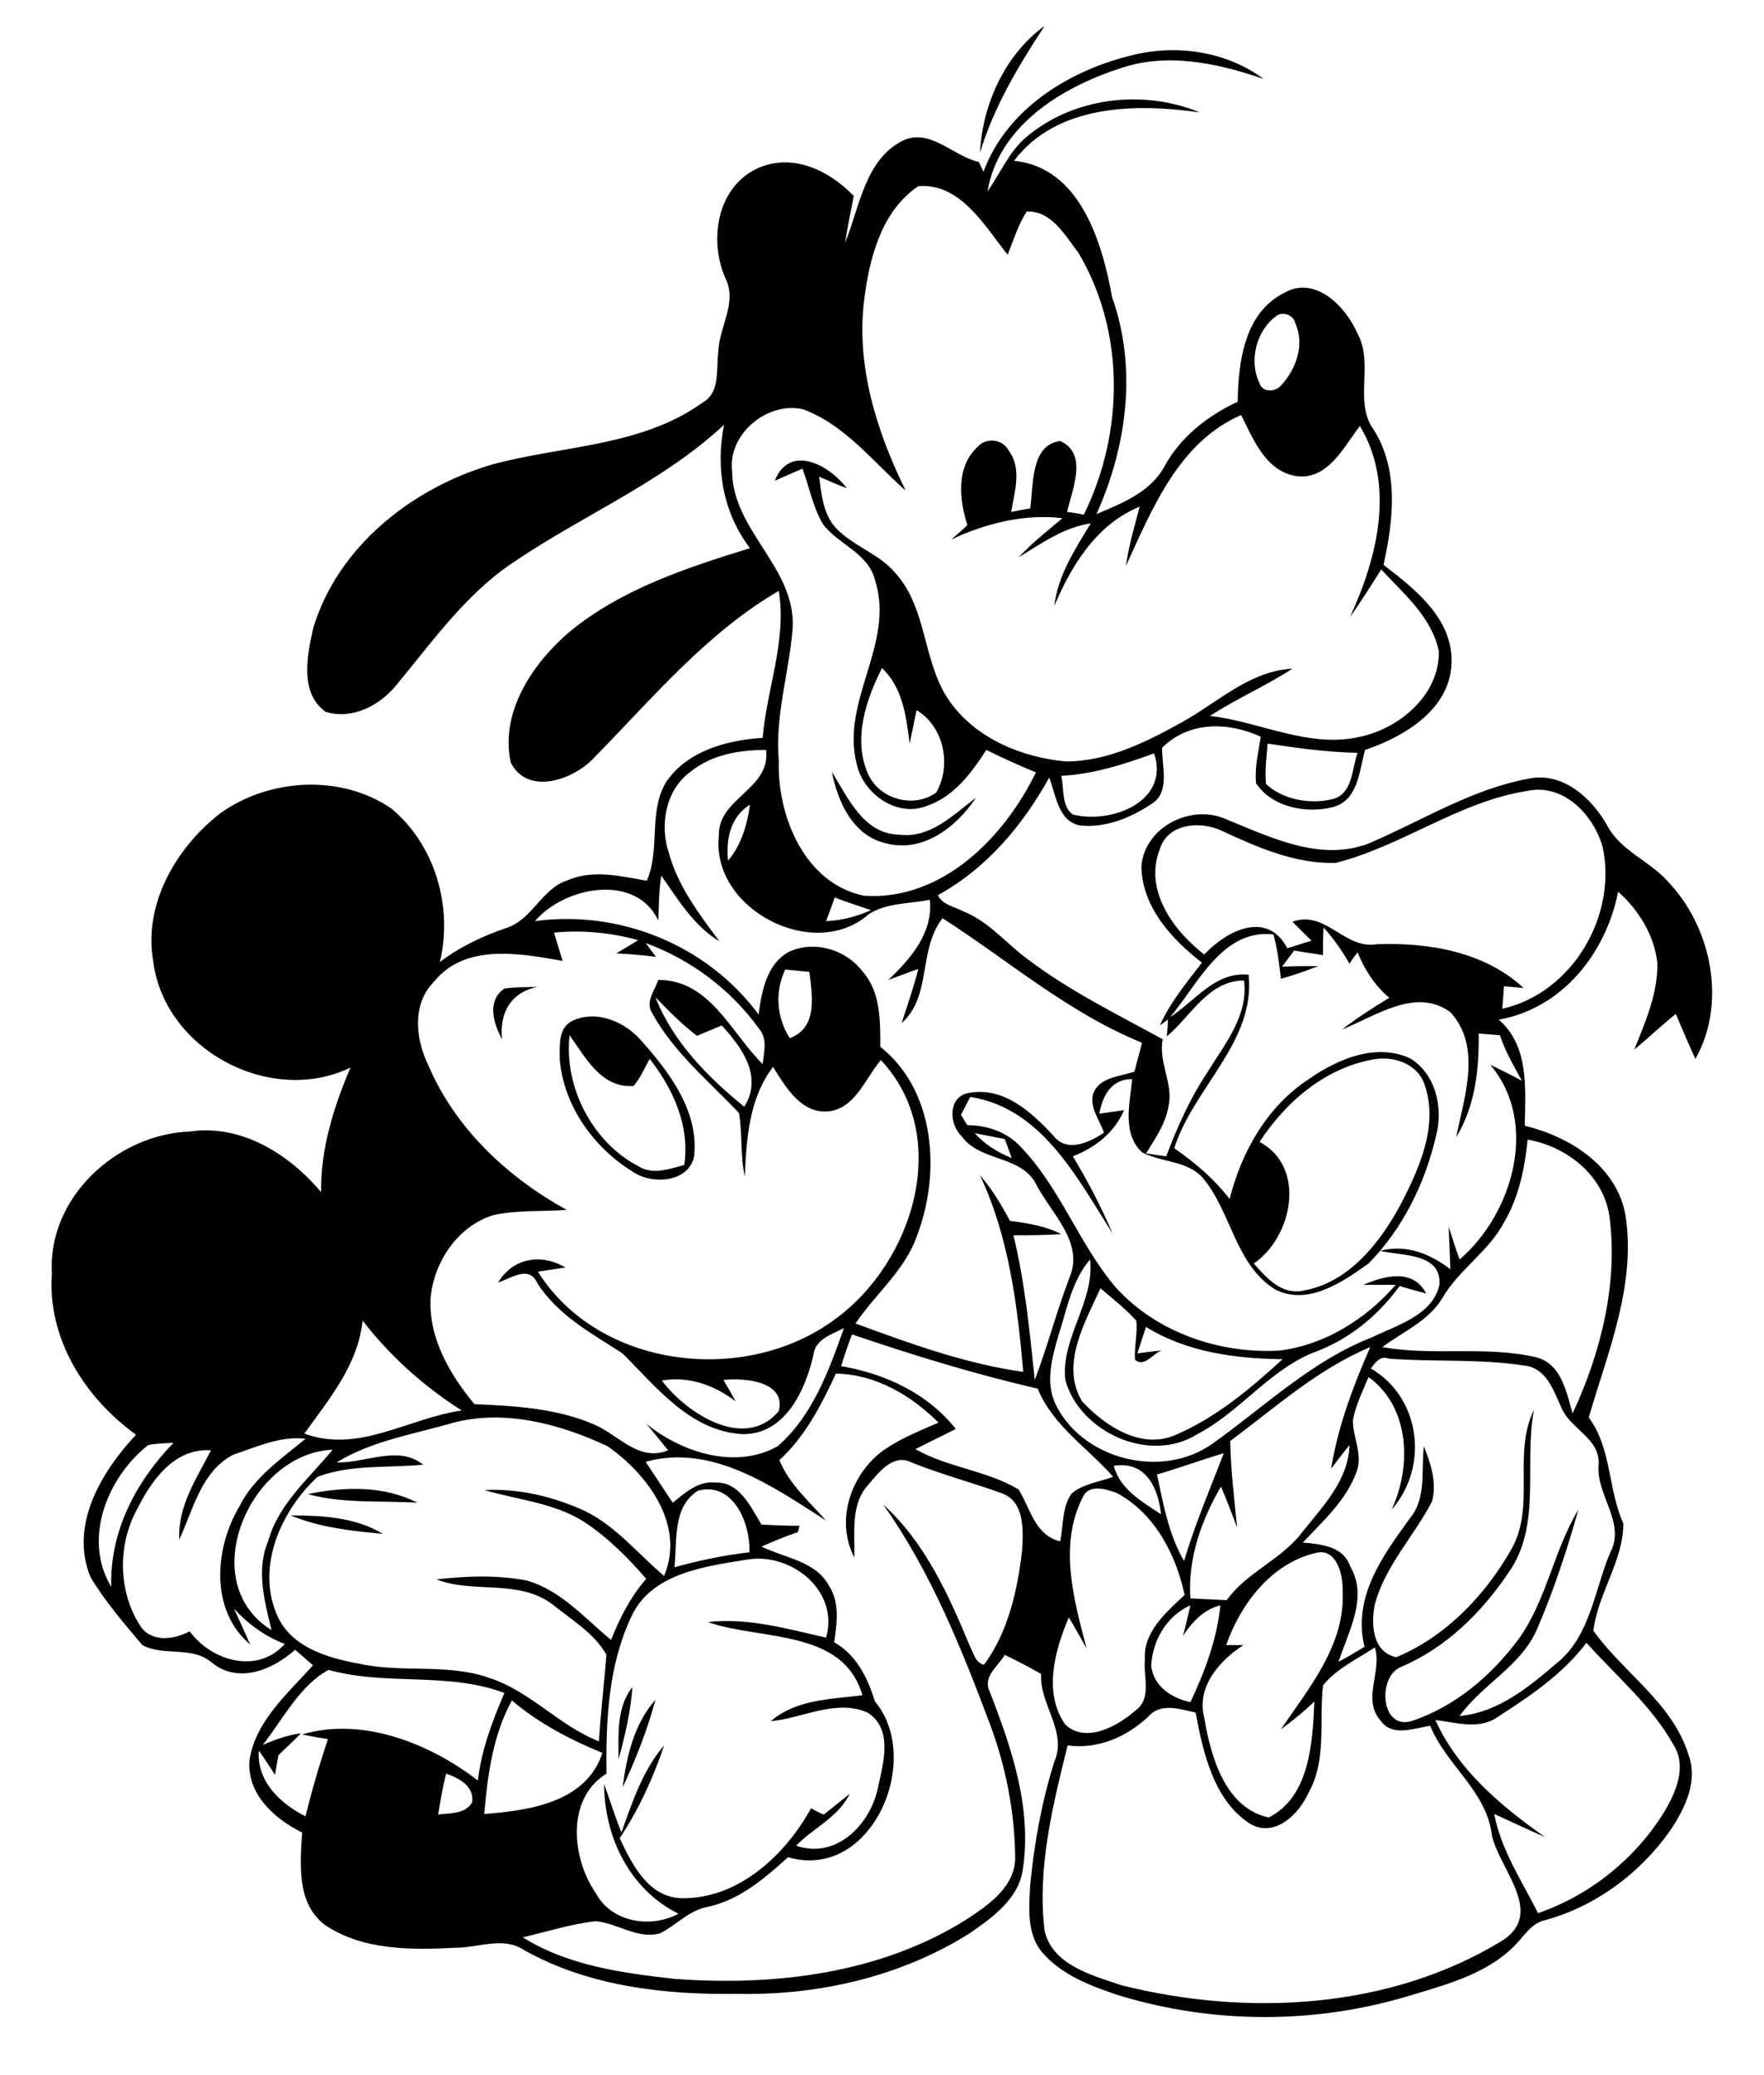 <?xml version="1.0" encoding="utf-8"?>
<!-- Generator: Adobe Illustrator 21.0.2, SVG Export Plug-In . SVG Version: 6.00 Build 0)  -->
<svg version="1.2" baseProfile="tiny" id="Layer_1" xmlns="http://www.w3.org/2000/svg" xmlns:xlink="http://www.w3.org/1999/xlink"
	 x="0px" y="0px" viewBox="0 0 306 360" overflow="scroll" xml:space="preserve">
<path fill="#010101" d="M108,310.1c0.7-5.4,2-11.1,5.7-15.2C112.3,300.1,110.3,305.2,108,310.1 M107.3,305.2c0-4.2-0.4-9,2.4-12.5
	C109.4,297,108.4,301.2,107.3,305.2 M50.4,262.9c5.4,0,11.3,0.3,16,3.2C61,265.6,55.5,265,50.4,262.9 M53.4,259.2
	c6.3-1.3,13.2-1.5,19,1.5C66,260.3,59.5,260.9,53.4,259.2 M98.8,179.6c-1,8.9,3.9,18.5,11.9,22.7c2.5,1.6,5.4,0.5,8-0.2
	c1-6.7-1.9-13.2-6-18.4c-0.9,1.6-1.6,3.3-2.8,4.7C104.3,188.8,101.6,183.5,98.8,179.6 M99.3,177.1c4.2-2,9.2,0.2,12,3.5
	c4.9,5.5,10,12.3,9.1,20.1c-1,4.3-6.8,4.8-10.1,2.9c-7-4.1-12.5-11.5-13.2-19.8C97.1,181.4,96.8,178.3,99.3,177.1 M87.5,171.5
	c1.9-0.3,3.8-0.2,5.7-0.3c-4.6,1-6.6,4.5-6.1,9.1C85.6,177.6,84.4,173.6,87.5,171.5 M144.3,133.9c2.8,4.5,5.5,10.8,11.7,10.9
	c5.4,0.7,9.4-3.5,13.3-6.4c-3.4,5.1-9.2,9.6-15.6,7.9C147.9,145,145.3,139,144.3,133.9 M77.4,307.7c-0.6,2.3-1,4.7-1.4,7.1
	c2-0.3,4.6,0,5.9-2.1C82.3,309.9,79.7,308.5,77.4,307.7 M88.8,295c-3.3,6-4.2,12.9-4.8,19.7c7.8-0.6,17.7-2,20.5-10.6
	C98.9,301.8,93.5,299,88.8,295 M45.6,302.7c2.1-0.9,4.3-1.7,6.6-2c-1.2,1.3-2.6,2.5-3.9,3.8c-0.2,1.1-0.4,2.3-0.6,3.4
	c-0.9-1.4-1.8-2.8-2.8-4.2c-0.4,5.3,3.7,9.2,8.1,11.4c1.1-4.5,2.4-9,3.9-13.4c-1.5-0.2-3-0.5-4.5-0.8c10.4-3.1,22.1,1.5,30.5,8
	c0.6-5.3,2.5-10.3,4.6-15.2c-9.8-3.7-20.5-1.2-30.5-4C52.1,292.3,49.1,298.2,45.6,302.7 M229.5,292.4c-0.7,6.2,0.7,12.9-2.5,18.6
	c-1.7,3.8-6,8-10.3,5.3c-6.2-4.1-8-12.3-9.3-19.2c-2.8-0.6-6.1-1.8-8.3,0.8c-3.8,3.5-8.7,5.6-13.9,4.9c-2.6,10.5-5.3,21.3-4,32.1
	c1.3,6,8.3,7.8,13.3,9.5c21.9,5.5,46.7,4.2,66.2-7.8c7.3-4.8-0.6-12.3-1.9-18.2c-0.9-7.7-7.9-12.1-10.7-19c-2.8,0.4-6.6,2-8.6-0.9
	c-3.3-3.7,0.3-8.5-1-12.7C235.3,287.9,231.8,289.5,229.5,292.4 M259.9,297.8c-3.3,2.4-7.3,1-10.9,0.6c3.9,8.7,11.4,14.9,19,20.3
	c-3-1.3-5.9-2.7-8.8-4c1.2,6.3,4.8,11.6,7.6,17.2c9-3.1,16.8-9.4,21.8-17.4c2.1-3.5,4.1-8,1.7-11.8c-3.8-6.8-9.9-11.9-15.1-17.7
	C271.1,290.4,265.5,294.2,259.9,297.8 M199.7,289c0.4,3.6,3.6,5.6,6.8,6.3c2.5-5.3,4.6-10.9,5.2-16.8c-2.9,0.7-4.9,2.9-6.5,5.3
	c0.5-1.8,0.9-3.6,1.3-5.3C202.4,280.3,199.9,284.6,199.7,289 M109.5,280.5c-4,8.5-4.4,18-4.3,27.2c-7.1,4.4-6,14.8-1.8,20.8
	c2.7,5,9.5,6.1,14.3,3.5c-8.5-4.2-12.9-13.4-12.9-22.5c1,2.8,1.9,5.7,3,8.4c1.9-5.3,3.7-10.8,7.4-15.1c-1.9,5.7-4.4,11.1-7.7,16.1
	c2.1,4.5,4.9,10.1,10.5,10.4c9.9,0.3,18.2-7.4,22.7-15.6c0.7,0.4,1.4,0.8,2.2,1.1c1.5-1.2,3-2.4,4.5-3.6c-2,4.1-6.3,5.9-9.3,9
	c7,2.4,12.9-3.7,14.2-10.1c0.9-4.2,2.7-10.1-1.8-13c-5.5-2.4-11.3,1-16.8,1.5c4.4-3.8,10.4-3.8,15.9-4.5
	c-3.3-11.6-17.8-9.5-26.8-12.7c7-0.8,13.8,1.2,20.5,2.7c2.3-8-5.8-14.6-13.3-13.6C122.6,271.7,113,272.8,109.5,280.5 M212.7,285.4
	c0.7,0,2.2,0,3,0c-4.2,2.7-8.2,7.3-6.8,12.6c1.1,6.6,3.6,15.7,11.2,17.3c7.1-3.6,7.6-13,7.9-20.1c-1.8,1.7-3.7,3.3-5.8,4.8
	c4.9-7.2,11.2-14.7,10.7-24c0.1-2.7-1-7.5-4.6-6.6C220.5,271.2,215.2,278.3,212.7,285.4 M187.8,259.8c-4.2,8.3-1.5,17.8,0.7,26.2
	c-1-1.8-2-3.6-3.1-5.4c-2.4,5.7-4.5,13-0.6,18.6c3.6,3.3,9,0.3,12.1-2.4c3-2.1,1.4-5.9,1.7-8.9c-0.3-4.8,3.7-8.2,6.9-11.2
	c-1.5-7-5.2-14.2-11.8-17.7C191.8,258.3,188.8,257.4,187.8,259.8 M117,271.9c4.3-1.2,8.6-2.1,13-2.6c0.2-5-2.8-12.3-8.9-10.7
	C116.6,261.4,117.5,267.3,117,271.9 M193.2,254.3c1.1,4.1,4.9,6.2,8.2,8.4C200.9,258,198.7,253.4,193.2,254.3 M200.7,255.8
	c1.1,5.1,2,10.4,4.7,15c1.9-6.4,4.5-12.5,6.9-18.7C208.3,253.3,204.5,254.7,200.7,255.8 M47.1,282.8c-1.2-5-2.7-10.4-0.6-15.4
	c1.8-6.5,7.1-10.9,11.2-15.9C43.4,252.1,33.6,274.4,47.1,282.8 M25.7,250.7c-7.1,5.6-11.4,16.3-6.4,24.6c-0.3-9.6,4.3-18.3,10.8-25
	C28.6,250.4,27.1,250.4,25.7,250.7 M40.4,252.4c-5.5,2.9-6.9,9.5-9.3,14.7c-0.3-5.8,3-10.6,5.5-15.5c-6.4-0.4-10.3,5.2-12.8,10.2
	c-3.5,6.3-3.3,14.6,0.7,20.5c2,2.7,5.8,2.1,8.4,0.7c3.8,5.2,11.8,7.5,16.5,2.2c-3.4-1.3-6.3-3.4-8.8-6.1c0.9,2,1.9,4.1,2.8,6.2
	c-7-5.9-6.2-16.7-1.9-23.9c2.5-5.1,7.3-8.3,11.5-11.8C48.6,249.1,44.5,251,40.4,252.4 M78.7,246.8c-6.8,2-14.1,3.1-20.3,6.9
	c4.9,0.2,10.7-3.1,15,0.4c-6.1,0.6-12.5-0.1-18.3,2.1c-6.2,5.7-10.6,15.3-7.2,23.6c2.2,5.8,8.7,7.8,14.3,8.8
	c7.5,1.7,15.4-0.1,22.7,2.5c7.1,2.3,12.1,8.3,19,11c0.3-5,0.9-10,1.3-15c-2.1-3.8-6.1-6.1-9.4-8.8c-5.9-4.4-13.7-1.8-20.1-4.3
	c5.2-0.6,10.5-0.8,15.7,0.2c5.9,1.7,10,6.5,14.6,10.3c1.5-3.8,3.4-7.5,6.1-10.6c-3.2-3.7-6.7-7.2-10.8-9.9
	c-5.2-3.3-11.5-3.8-17.3-5.5c6-0.3,11.9,1.1,17.4,3.6c5.4,2.6,9.3,7.5,13.8,11.3c3.7-8.8-2.8-17.6-9.8-22.5
	C97.1,247,87.6,244.5,78.7,246.8 M114.8,239.5c4.3,5.7,14.4,12.3,20.3,5.3c1.3-5.2-6-5.8-9.6-5.4c0.7,1.2,1.4,2.4,2.1,3.7
	C123.9,240.3,119.5,238.7,114.8,239.5 M145,238.3c-2.5,5.4-5.3,10.9-9.8,15c1.7,4.2,5.2,7.2,8.1,10.5c-9.2-5.9-19.8-13.4-31.3-10.2
	c1.6,2.4,3.1,4.7,4.7,7.1c2.1-1.7,4.4-3.8,7.3-3.5c4.3-0.2,6.2,4.2,8.1,7.3c2.2,0.1,4.4,0.2,6.6,0.2c-0.1,0.3-0.2,0.8-0.3,1.1
	c-2.1,0.7-4.2,1.6-6.3,2.5c4,2,9.4,2.5,11.7,6.8c1.9,2.9,1.4,6.5,0.9,9.8c3.9,2.2,5.8,6.2,7.1,10.3c8.4,10.1-0.6,31.2-15.1,27
	c-4.1,3.7-8.4,7.4-13.9,8.6c-3.3,0.6-5.5,3.2-8.3,4.6c-3.9,1.1-7.4-1.8-11.2-2.1c-4.3,0.5-8.4,1.8-12.6,2.8
	c7.8,4.9,17.3,6.2,26.3,7.2c17.4,1.3,35.8-0.9,50.8-10.4c3.8-2.5,8.4-5.7,8.3-10.8c-0.1-7.8-1.6-15.5-4.3-22.8
	c-5-13.3-10.3-26.6-18.6-38.3c7.3,6.6,11.4,15.8,15.1,24.7c0.6,1.1,0.9,2.8,2.4,3.1c4.2-5.7,5.8-12.9,6.6-19.8
	c0.2-3.4,0.5-8.4-3.4-9.9c-5.2-1.9-10.6-3.3-15.8-5.4c-3.2-1.6-5.7,1.8-7.5,3.9c-3.1,3.4-2.3,8.3-2.4,12.6
	c-3.4-6.5-0.5-14.7,5.2-18.7c2.9-2,6.2-3.3,9.4-4.7C158.1,242.1,151.9,238.4,145,238.3 M237.8,237.4c8.7,5.1,10.1,17.1,3.6,24.5
	c3.5-7.5,3.2-17.8-4-23c-1,2.4-2.2,4.8-2.7,7.4c-0.1,3,1.8,6,0.6,9.1c-1.8,4.9-5.8,8.5-9.3,12.2c3.1,0.3,7,0.6,8.2,4.1
	c3.2,5.4-0.3,11.3-2,16.6c1.5-0.8,3-1.7,4.5-2.6c-2.1-8.6,3.1-15.7,7.8-22.2c3-3.5,2-8.4,2.5-12.6c1.2,3,2.3,6.4,1.4,9.6
	c-3.1,6-8.1,11.1-9.9,17.8c-0.7,3.3-0.5,8.3,3.7,9.2c8.5-3.5,15.4-10.7,19.9-18.6c4.4-7.5,0.2-16.7,4-24.3c-1.8,9.3,1.4,20-4.4,28.2
	c-4.7,7-10.9,13.1-18.7,16.4c-4.1,1.7-3.5,10.9,1.8,9.4c7.6-2.5,13.9-7.9,18.6-14.2c4.9-6.8,6.1-15.4,10.4-22.5
	c-2,7.1-4.3,14.1-7.2,20.8c-2.8,6.4-9.5,9.5-13.4,15c6.7-0.6,12.1-5.1,17-9.3c5.7-4.7,6.4-12.6,9.1-19c2.8-5.2-2.4-9.9-2-15.2
	c0.4-4.6-4.8-6.2-6.4-9.9c-1.4-3-2.6-7-6.5-7.4c-7.8-1.2-15.7-0.6-23.5-1.2C239.4,235.1,238.6,236.4,237.8,237.4 M213.4,250
	c0.1,5,0.7,10,1.2,15c-0.9-2.4-1.8-4.8-2.8-7.1c-3.4,5.8-5.8,12.6-5.3,19.4c2.1,0.1,4.2,0.2,6.3,0.3c3.5-4.9,9.5-7,13.1-11.8
	c3.6-4.5,8-9,8.2-15.1c-1.1,1.3-2.1,2.7-3.2,4.1c1.2-7.3,3.8-14.3,6.8-21.1C228.6,237.5,221.2,244.2,213.4,250 M147.8,231.5
	c-0.7,1.8-1.3,3.6-1.9,5.5c7.6,1.3,15,4.7,19.9,10.9c-2.3,1.2-4.7,2.3-7,3.5c5.6,3.2,12.4,3.7,17.9,7c2.1,3.4,2.8,7.9,7.2,9
	c0.6-2.8,0.3-6,2-8.3c2-1.7,4.8-2,7.2-2.9c-4.5-5.1-10.4-8.8-13.1-15.3C169.1,238.4,158.4,235.1,147.8,231.5 M62.9,229.1
	c-0.8,7.7-5.8,13.6-10.1,19.6c9.4,3.5,18.1-2.7,27.3-4C73.5,240.5,67.7,235.3,62.9,229.1 M190.9,223.5c-2.7,5.9-7,13.3-3.2,19.6
	c4,4.3,10.3,8.5,16.3,5.8c7-3,12.9-8,18.5-13.1c-8.2-0.1-16.6-1.2-23.7-5.6c-0.5,1.5-1,3-1.5,4.6c1.4-0.2,2.8-0.4,4.2-0.5
	c-1.5,0.5-3,3-4.6,1.6c-0.2-2.3,0.5-4.6,0.2-6.8C195.3,227.1,193,225.3,190.9,223.5 M265,197.7c-0.5,4.9-1.5,9.9-4,14.2
	c-2.7,5.2-7.9,8.3-10.8,13.3c-2.4,4-6.8,5.8-10.4,8.5c8.9,1.6,18.1-0.3,26.8,1.8c4.3,1.2,5.1,6,6.2,9.7c4.9-10.5,7.9-22.5,6.4-34.1
	C278.2,203.9,271.8,198.9,265,197.7 M169.1,196.6c1.7,1.9,3.9,3.3,6.4,4.3c-0.3-0.8-0.9-2.5-1.2-3.3
	C172.6,197.3,170.8,196.9,169.1,196.6 M218.5,198.1c8.2,4.4,5.7,16.5-1,21.1c2.2,2.5,4.8,5.5,8.6,4.7c7.9-1.4,13.3-8.3,16.9-15
	c3.2-6.2,6.5-13.5,4.2-20.5c-1.1-3.8-5.4-5.3-9-4.6C229.8,185.3,223,191.2,218.5,198.1 M113.7,173c3,7.7,9.1,13.9,15.4,19
	c3.3-5.2-0.4-10.3-3.9-14.1c-1.4,0.6-2.9,1.2-4.3,1.8C118.3,177.7,116,175.4,113.7,173 M136.2,168.2c-1.8,3.9-1.5,8.3,0.8,11.9
	c4.9-1.8,3.9-7.4,3.4-11.5C139,168.5,137.6,168.3,136.2,168.2 M96.1,161.8c0.5,1.6,1,3.3,1.5,4.9c-7.4-1.3-16.9-3.1-22.3,3.6
	c-3.9,3.9-3.2,10-1,14.5c4.7,11,13.7,19.4,24,25.1c-4.2,0.3-8.6,0-12.7,0.9c-6.2,1.9-10.3,8.1-10.9,14.3c-0.4,7,3.3,13.3,7.6,18.5
	c7,0.3,14.2,0.7,20.7,3.5c4.3,1.8,7.8,6.6,12.9,4.5c-1.3-1.6-2.5-3.1-3.8-4.6c6.2,5,15.5,8,22.8,3.9c6-5.2,8.9-13.1,11.5-20.5
	c-2.1,1.1-5,1.9-5.3,4.7c-1.4,6.1-4.9,13.8-12.3,13.7c-9-0.5-14.9-8.1-20.8-14c-5.4-3.5-11.2-6.6-14.8-12.2
	c-1.4-3.2-4.6-0.8-6.8-0.1c2.6-4.3,7.5-5.1,11.7-2.6c-1.6,0.2-3.2,0.5-4.8,0.7c10.6,16.9,36,19.8,51.5,8.3c13.6-9.8,20.5-31.7,8-45
	c-2.7,3.2-4.4,8.3-9,8.9c-4.8,0.5-7.5-4.2-9.7-7.7c-4.2,5.5-4.6,12.5-4.9,19c-0.8-3.6-0.4-7.4-1-11c-5.3-5.6-11.4-10.6-15.1-17.4
	c-1.2-1.9,0.5-3.9,1.1-5.7c9,0,12.6,9.2,18.1,14.6c0.2-2,0.9-4.3-0.6-6.1c-4.9-6.8-11.8-12-19.7-14.9c0.6,0.8,1.2,1.6,1.8,2.4
	c-2.3-0.3-4.6-0.5-6.9-0.6c1.3-0.8,2.6-1.5,3.8-2.3C106,161.8,101,161.3,96.1,161.8 M144.8,155.7c-0.5,1.4-1,2.8-1.5,4.1
	c2.7-0.1,5.3-0.8,7.8-1.9C149,157.2,146.9,156.5,144.8,155.7 M126.3,149.3c2.3-2.7,3.3-6.2,3.8-9.7
	C126.7,141.7,125.9,145.6,126.3,149.3 M231.7,149.7c-7,0.2-13.6-2.7-19.8-5.6c-3.7-1.7-9.3-1.3-10.7,3.2c-2.8,7.1,2.3,14.1,7.7,18.3
	c3.8-4.1,10.9-7.8,14.4-1.1c1.4-0.4,2.8-0.9,4.2-1.3c-1.1-1.1-2.2-2.2-3.3-3.3c5.8-2.1,9,4.9,14.7,3.9c9-0.3,18.6,1.3,25.4,7.6
	c-1.1-0.1-2.3-0.2-3.4-0.3c-0.1,1-0.2,2.9-0.3,3.9c12.1-2.7,20-16.1,17.4-28.1c-1.6-5.6-6.8-11-13-9.7
	C253.2,139,243.2,146.8,231.7,149.7 M184.1,134.6c0.5,2.2,0,5.3,2,6.7c6.6,1.7,16.9-2.2,14.1-10.6
	C195,132.6,189.7,134.3,184.1,134.6 M119.9,133.8c-4.4,3.1-5.5,9.2-3.9,14.1c1.6,5.8,5.2,10.6,8.8,15.4c-4.5-2.7-7.2-7.3-10.1-11.4
	c-0.4,2.6-0.4,5.2-0.5,7.8c-3.9-8.3-16.3-5.9-21.4,0.1c14.8-2,29.9,4.2,38.8,16.2c0.5-4,1.4-8.8,5.3-10.9c4.4-2,9.8-0.4,12.7,3.4
	c3.2,3.6,3.1,8.6,3.1,13.1c9.6,7.6,10.5,21.9,6.4,32.7c-2.1,6.1-7.2,10.1-10.7,15.3c9.5,3.5,19.1,7,29.1,8.4
	c-1-11.6-2.5-23.5-7.5-34.1c2.1,2.4,3.7,5.1,5.2,7.9c3.1,0.4,6.2,0.9,8.9,2.3c-2.8,0.2-5.5,0.2-8.3,0.2c2,8.2,2.8,16.6,3.7,25.1
	c2.2-5.8,3.8-11.9,6-17.7c2.7-6.2-3.3-11.3-5.9-16.5c-2.7-4.8-9.7-3.7-12.8-8.1c-2.2-2.1-2.4-6.9,1.3-7.5c6.1-1.1,10.9,3.4,14.7,7.5
	c2.3,2.9,6.2,1.1,8.7-0.6c-0.7-2.1-2.5-4.3-1.9-6.7c1.1-3,4.7-3,7.2-3.9c0.4-1.7,0.9-3.3,1.3-5c-12.8-5.2-23.2-14.3-34.6-21.6
	c-4.3,5.5-1.8,13.5-7.1,18.2c1-3.1,2.1-6.2,2.9-9.4c-1.8,0.6-3.5,1.3-5.2,1.9c3.9-3.7,7.8-8.2,7.2-13.9c-3.5,0.7-7.5,0.5-10.6,2.5
	c-9.5,8.4-27.4-0.9-26-13.6c-0.2-6.6,9-8,8.2-14.9C128.3,130.1,123.5,130.9,119.9,133.8 M219.9,129c-0.2,2.3-0.5,4.7-0.3,7
	c3,2.8,7.8,3.6,11.7,2.6c3.4-1,3.2-5.3,4.2-8C230.3,130.5,225.1,129.8,219.9,129 M150.6,134.3c2,4.4,7.9,6,11.8,3.2
	c2.7-4.7,1.4-11.4-3.4-14.3c-0.4,1.9-0.8,3.9-1.2,5.8c-0.6-4.7-1.2-9.7-4.8-13.1C150.2,121.4,147.9,128.3,150.6,134.3 M221.3,54.9
	c-3.4,2.5-4.7,7.8-2.8,11.6c0.5,1.6,2.6,1.5,3.6,0.5c2.7-2.8,4.3-7.2,2.6-10.9C224.4,54.6,222.4,53.9,221.3,54.9 M149.9,52.1
	c-1.4,11.5,2.2,22.8,7.2,33c-5.7-5-10.5-11.4-17.8-14.1c-6.2-1.4-13.1,4.3-12.3,10.8c0.1,10.3,11.1,16.7,10.5,27.2
	c-0.6,7.7-3.1,15.2-2.4,23c-0.3,9.6,4.5,21.3,14.8,23.4c13.5,0.9,24.3-10.1,29.8-21.4c-2.9-1.2-5.8-2.5-8.6-3.9
	c-2.6,4-5.6,8.1-10.3,9.7c-5.2,2.1-11.1-2.1-12.2-7.3c-2.8-10.9,6.7-20.9,3.2-31.8c-1.1-4.7-6.3-6.2-9-9.7c-1.8-3-2.4-6.5-3.6-9.7
	c-1.6,0.7-3.2,1.4-4.8,2.1c2.6-6.5,9.5-2.7,12.5,1.3c-1.6-0.6-3.2-1.3-4.8-2c0.4,3.1,0.7,6.6,3,9c3,3.1,7.5,4.4,10.3,7.8
	c5.6,6.3,4.6,15.7,9.5,22.4c4.6,6.3,12.4,9.5,20,10.2c7.3,0,14-3.4,20.3-6.9c6.1-3.4,11.6-8.8,19-9.2c-4.6,3-9.7,5.2-14.3,8.2
	c8.7,1,17.2,5.7,26.1,3.6c6.9-1.5,13.7-7.3,13.6-14.8c-1.2-5.9-6.1-10-10-14.2c-1.8,2.8-3.5,5.6-5.4,8.2c4.7-10.2,7.9-22.8,1.7-33.1
	c-2.8,3.6-5.5,9.4-11,8.7c-5.3-0.8-7.5-6.4-9.6-10.6c-10.8,4.7-15.4,16.2-20,26.2c0.5-3.5,1.5-6.9,2.4-10.3
	c-7.4,3-11.8,10.1-14.8,17.2c0.6-5.3,3.6-9.8,6.3-14.3c-4.7,0.7-8.6,3.5-12.5,5.9c2.3-2.5,5-4.6,7.6-6.8c-6.6-0.8-13.3,0.9-19.3,3.7
	c0.9-0.8,1.9-1.6,2.8-2.5c-1.4-4.5-2-10.1,1.8-13.6c1.5-1.7,4.4-1.3,5.4,0.7c2.3,3.1,1,7.1,0.4,10.6c0.8-0.1,2.5-0.5,3.3-0.6
	c0.6-3.9,0-11,5.2-11.7c4.9,2.2,2.1,8.4,1.2,12.3c0.7,0.1,2.2,0.3,2.9,0.5c7-14.2,7.2-31.7-0.9-45.4c-2.3-3-4.7-7.4-9-7.2
	c-1.5,2.3-2.3,5-3.3,7.5c-4-5-8.2-12.5-15.5-11.9C152.9,36.6,150.8,44.8,149.9,52.1 M195.9,9.7c7.9-2.1,16.7-0.9,23.3,4
	c-8.1-2.8-17-4.7-25.3-1.7c-10,3.3-20.7,10-22.6,21.2c2.2-3.1,3.7-6.8,6.6-9.3c8.1-7,20.4-8.5,30.2-4.4c-11.1-1.6-24.8-1.4-32.2,8.4
	c11.4,1.1,15.3,14.1,17,23.6c4.4,12.4,2.6,25.9-2.7,37.7c4.4-1.9,9.4-3.8,11.8-8.3c2.8-5.1,7.5-8.8,12.7-11.2
	c0.1-7,1.2-15.5,8.1-18.9c5.3-3.1,10.7,2.4,12.7,7.1c2.9,5.3-0.8,11.9,2.9,16.8c4.3,7,3.3,15.6,1.6,23.3c5.5,4.2,12.1,9.4,11.8,17.1
	c-0.3,8-8.2,12.7-15,15c-1,3.6-1.2,8.7-5.5,9.9c-4.6,1.2-10.6,0.1-13.4-4.1c-0.3-2.7,0.4-5.4,0.8-8.1c-5.7-2.6-12.4-2.7-17.1,1.9
	c-0.1,3.2,1.5,7.8-1.9,9.8c-3.6,2.4-8,4.2-12.4,3.7c-3.8-0.8-4.1-5.3-5.3-8.3c-4.6,8.3-10.8,15.7-19.3,20.4c0.8,1.7,2.9,2,4.4,2.8
	c4.3,1.7,7.3,5.4,10.9,8.1c7.3,5.6,15.7,9.7,23.7,14.1c-0.8,4,1.9,7.7,1,11.6c-0.5,3.1-2.3,5.6-3.9,8.2c0.9,0.1,2.6,0.4,3.5,0.5
	c1.9-5,4.1-10,7.1-14.5c3-4.9,7.2-9.9,6.4-16c-6.2,0-9.2,6.2-13.4,9.7c0.1-0.8,0.2-2.3,0.2-3.1c4.6-2.8,8-8.2,14-7.6
	c1.2,11.7-9.6,19.6-12.9,30.1c3.6,2.5,6.9,5.3,9.6,8.8c2.1-8.3,6.6-16.2,13.9-20.9c4.9-3.4,11.5-6.2,17.4-3.5
	c4.5,2.7,5.8,8.7,4.5,13.5c-1.9,8.2-5.8,16.1-11.7,22.1c-4.5,3.2-10.5,7.4-16.2,4.5c-6.9-4.3-7.6-13.4-12.5-19.3
	c-2.7-3.1-7.2-2.7-10.6-4.5c-3.5-3.3-2.1-8.5-1.7-12.7c-3.6,0-5.1,2.8-5.7,6c1.4-0.2,2.9-0.4,4.3-0.6c-1.7,3.9-5,6.5-8.9,8
	c2.6,4.3,4.9,8.7,6.9,13.4c-6.1-9.6-12.3-21.8-24.7-23.7c-0.4,0.8-1.2,2.3-1.6,3.1c0.4,0.6,0.7,1.2,1.1,1.8c3.5,0,6.9,1.2,9.3,3.8
	c6.9,7.2,10.1,16.9,16.5,24.4c7.1,7.8,18,11.5,28.4,10.9c7.9-1,15-5.5,20.1-11.4c-1.9,0-3.7,0-5.6,0c3.7-1.6,8.6-2.9,10.9,1.5
	c-1.5-0.4-3-0.8-4.6-1.3c-3.8,5.2-8.9,9.4-15.1,11.6c-7.7,3.2-12.7,10.3-20,14.1c-8.2,5.2-20.4-0.3-22.9-9.4
	c-0.8-7.3,5.1-13.5,4.3-20.9c-3.2,3.7-4,8.6-5.5,13.2c-1.1,3.8-2.3,8.1-0.5,11.9c4.7,9.7,18.6,13.1,27.3,6.8
	c9-6.4,17.1-14.3,27.6-18.4c4.3-2.1,10.5-3.8,11.7-9.1c0.4-5.6-6.6-5-10.3-5.9c4.5-1.2,8.7,0.5,12.2,3.2c-0.1-2.5-0.2-4.9-0.3-7.4
	c0.6,1.9,1.2,3.8,1.9,5.7c9.3-8,13.8-23.8,5.3-33.8c1.8,0.9,3.7,1.8,5.5,2.8c-1.4-2.6-2.9-5.1-3.8-7.9c-1.2-0.1-2.5-0.2-3.7-0.3
	c0.1,6.2-0.6,12.6-3.9,18c1.4-7,4.5-15.7-1-21.7c-6-4.4-13,0.7-18.8,3c2.6-2,5.4-3.8,8.2-5.5c-2.5-2.1-4.3-4.9-5.5-7.9
	c-0.5,0.7-1,1.3-1.4,2c-1.3-2.3-2.8-4.4-4.5-6.3c-0.1,1.6-0.1,3.2-0.1,4.8c-1.7-0.3-3.4-0.5-5-0.8c-0.7,0.9-1.4,1.9-2.1,2.8
	c2.1-0.1,4.2-0.1,6.3-0.1c-2.1,0.8-4.3,1.6-6.5,2.2c-0.3-2.6-0.6-5.2-1.3-7.7c-9-1-13.2,8.9-18.2,14.7c-0.4,0.3-1.1,0.8-1.5,1.1
	c1.8-4,4.6-7.4,7.3-10.9c-5.3-4.1-10.4-9.7-10.5-16.7c0.5-6.7,8.4-10.8,14.4-8.3c7.9,3.2,16.6,7.6,25.1,4.3
	c9.1-3.9,17.8-9.4,27.6-11.2c5.9-1.3,11,3.3,13.7,8.1c2.3,4.4,7.3,6.1,10.5,9.7c7.6,7.9,10.3,21.1,4.8,30.8
	c-1.2-2.6-2.3-5.2-3.4-7.8c-2.5,2-4.8,4.2-7.2,6.2c1.9-4.8,4.1-9.7,4-15c-0.5-4.8-3.2-9.2-6.8-12.4c-2.1,10.6-9.6,20.2-20.7,22.2
	c5.3,4.6,4.6,12,4.5,18.4c7.9,1.9,16.1,7.1,17.5,15.7c1.8,12-3.1,23.6-6.4,34.9c4,5.4,3.3,12.4,6,18.4c0,6.5-4.4,12.1-5.2,18.6
	c5.2,7.3,13.7,12.5,16.5,21.5c1.7,4.6-0.6,9.4-3.2,13.2c-5.2,7.4-12.9,13.1-21.6,15.5c-2,0.4-3.2,2-4.5,3.5
	c-4.7,5.5-12,7.5-18.7,9.5c-16.5,5.1-34.5,5.1-51,0c-4.8-1.6-9.8-3.5-13.2-7.5c-2.6-3.2-2.2-7.6-2-11.5c0.7-7.3,2-14.5,4.2-21.5
	c2.3-5.2-2.6-9.9-2.3-15.2c-2.1-1.2-4.2-2.3-6.3-3.3c-1.2,2-3.9,3.8-2.6,6.4c3.8,9.8,7.4,20.3,5.7,31c-0.8,5-5.3,8.2-9.2,10.9
	c-11.9,7.5-26.2,10.8-40.2,10.5c-12.7,0.2-25.9-1.3-37.1-7.6c-3.6-2.4-7.9-0.4-11.8-0.4c-7.7,0.4-16.2,0.5-22.8-4
	c-4.9-3.8-4.2-10.5-3.9-16c-4.9-2.4-9.7-6.8-9.1-12.7c1.1-6.7,6.7-11.5,11-16.3c-1-0.9-2.1-1.8-3.1-2.7c-3.9,3.5-9.9,6-14.5,2.2
	c-3.4-2.9-8.3-1-12-3c-3.2-3.8-6.5-7.6-9-11.8c-3.7-9,1.9-18.3,7.9-24.7C14.7,242.5,8.2,232.2,9,221c-0.8-13.2,11.2-24.2,23.9-24.7
	c9-1.3,17.2,3.9,22.8,10.5c-0.1-7.5,2.2-14.8,5.1-21.6c-13.8,6.7-32.2-3-34.2-18.3c-1.8-10,3.9-19.8,11.6-25.8
	c8.5-6.1,20.9-6.8,29.6-0.9c7.7,6.3,10.8,17.2,8.5,26.7c3.4-2.6,7.4-4.5,11.5-5.9c4.5-1.4,6.2-6.9,10.7-8.3
	c4.4-1.9,9.2-0.7,13.7,0.1c2.4-5.5,0.2-12,3.4-17.2c3.7-5.4,10.6-7.2,16.7-7.6c0.7-8.5,4.2-16.8,2.8-25.5
	c-12.5,7.3-21.8,18.5-31.8,28.7c-3.5,4-11.7,7-14.7,1.1c-1.9-8.8,3.8-17.2,10.2-22.7c9-7.4,20.3-11.1,31.3-14.5
	c-4.7-6.2-6-13.9-4.5-21.4C114.2,84.3,99.5,90,87,99c-7.2,5.5-12.5,12.9-18.2,19.8c-2.9,3.6-7.7,6.1-12.3,4.7
	c-4.6-3.3-3.2-9.8-2.2-14.4c4.2-14.2,17.1-24.4,31-28.5c12.1-3.3,25.9-3.1,36.5-10.7c3.2-1.8,2.4-5.7,2.8-8.8
	c0.1-4.4,3.4-8.6,1.2-12.9c-2.8-6.5-1.5-15.5,5.4-18.9c6.1-2.9,12.6,0.2,16.9,4.7c-0.5,2.7-1.1,5.4-1.5,8.1
	c2.5-6.1,3.4-14.2,9.8-17.6c4.8-2.5,8.9,2.6,13.4,3.6c0.3,0.6,0.5,1.1,0.8,1.7C174.6,19,185.2,12.4,195.9,9.7 M170,26.5
	c0.4-8.4,4.4-17.1,11.2-22C176.7,11.4,172.4,18.5,170,26.5"/>
</svg>
